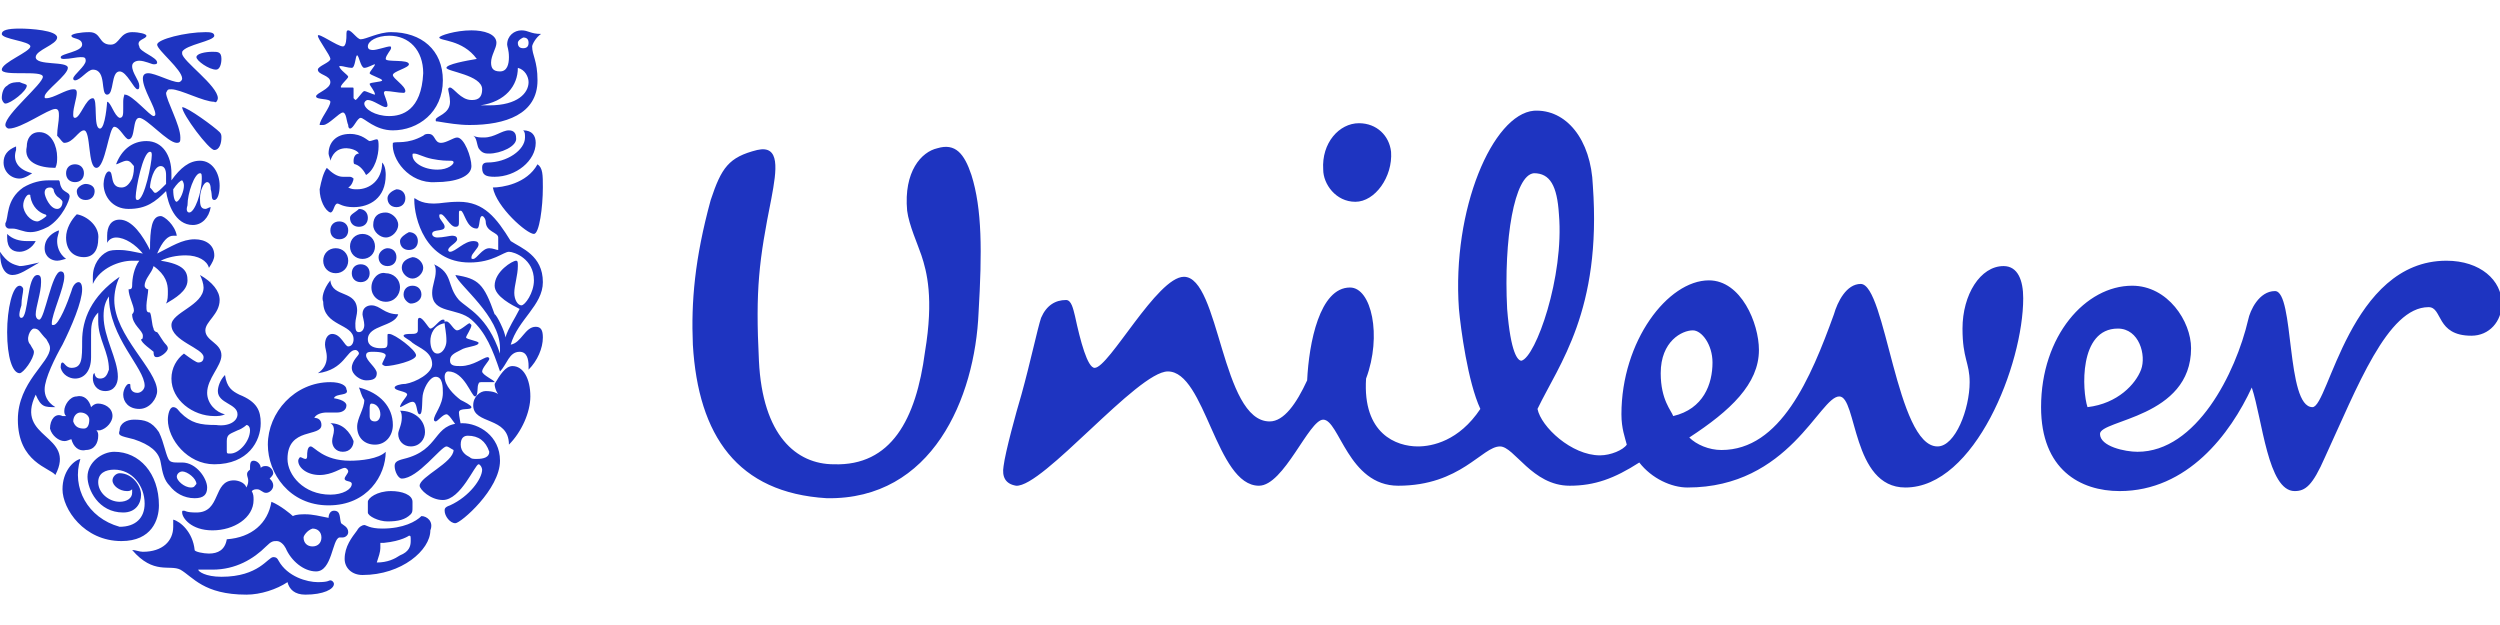 <svg xmlns="http://www.w3.org/2000/svg" xmlns:xlink="http://www.w3.org/1999/xlink" id="Unilever" x="0px" y="0px" viewBox="0 0 140 35" style="enable-background:new 0 0 140 35;" xml:space="preserve" width="140" height="35"> <style type="text/css"> .st0{fill:#1E34C1;} </style> <g id="Layer_3"> <path class="st0" d="M27.6,10.5c0.2,1.1,1.9,2.6,2.3,2.6c0.3,0,0.5-1.5,0.5-2.6c0-0.7,0-1.1-0.3-1.3C29.5,10.3,28.1,10.5,27.6,10.5 L27.6,10.5z M27.7,9.9C28.9,9.9,30,9,30,8c0-0.4-0.2-0.7-0.7-0.7c0.1,0.1,0.1,0.2,0.1,0.4c0,0.7-1,1.4-2.1,1.4 C27,9.1,27,9.3,27,9.4C27,9.8,27.2,9.9,27.7,9.9L27.7,9.9z M27.4,8.6c-0.2,0-0.4,0-0.6-0.3c-0.1-0.2-0.1-0.6-0.3-0.7 c0.2,0.1,0.4,0.1,0.6,0.1c0.6,0,1-0.4,1.4-0.4c0.3,0,0.4,0.2,0.4,0.4C29,8.2,28,8.6,27.4,8.6L27.4,8.6z M1.2,17.8 c0.4,0,0.3-2.4,0.9-2.4c0.2,0,0.2,0.2,0.2,0.4c0,0.6-0.3,1.4-0.3,1.8c0,0.2,0.1,0.3,0.2,0.3c0.3,0,0.7-2.7,1.2-2.7 c0.2,0,0.2,0.2,0.2,0.3c0,0.6-0.7,2.1-0.7,2.6c0,0.1,0,0.1,0.1,0.1c0.3,0,0.8-1.3,1-1.9c0.1-0.4,0.3-0.5,0.4-0.5s0.2,0.1,0.2,0.4 c0,0.7-0.6,2.1-1.1,3.1c-0.4,0.7-1,1.9-1,2.5c0,0.3,0.1,0.7,0.6,1c-0.6,0-0.8,0-1.1-0.7c-1.2,2.5,2.3,2.2,1.1,4.5 c-0.3-0.4-2.1-0.7-2.1-3.1c0-2.1,1.8-3.2,1.8-4c0-0.2-0.1-0.3-0.2-0.5c-0.4-0.4-0.4-0.6-0.7-0.6c-0.2,0-0.5,0.6-0.2,0.9 c0.1,0.2,0.2,0.3,0.2,0.4c0,0.4-0.6,1.2-0.8,1.2c-0.4,0-0.7-0.9-0.7-2.3c0-1.3,0.3-2.6,0.7-2.6c0.1,0,0.2,0.1,0.2,0.2 c0,0.2-0.1,0.5-0.1,0.9C1,17.7,1.1,17.8,1.2,17.8L1.2,17.8z M19.2,6.3c0.2,0,0.2,0.5,0.3,0.7c0,0.2,0.1,0.2,0.1,0.2 c0.2,0,0.4-0.6,0.6-0.6s0.8,0.7,1.8,0.7c1.4,0,2.8-1,2.8-2.8c0-1.7-1.2-2.7-2.9-2.7c-0.7,0-1.4,0.4-1.7,0.4c-0.2,0-0.5-0.5-0.7-0.5 c-0.1,0-0.1,0.1-0.1,0.3c0,0.1,0,0.6-0.2,0.6c-0.3,0-1.4-0.8-1.4-0.6s0.7,1.1,0.7,1.3c0,0.2-0.7,0.4-0.7,0.6c0,0.3,0.7,0.3,0.7,0.7 c0,0.4-0.8,0.6-0.8,0.8c0,0.2,0.8,0.1,0.8,0.3c0,0.3-0.6,1-0.6,1.3C18,7,18,7,18.1,7C18.4,7,19,6.3,19.2,6.3L19.2,6.3z M4.1,23.6 c0-0.3,0.2-0.5,0.4-0.5c0.3,0,0.5,0.2,0.5,0.4C5,23.8,4.9,24,4.7,24C4.4,24,4.2,23.9,4.1,23.6L4.1,23.6z M2.8,24 c0.1,0.4,0.5,0.7,0.8,0.7c0.2,0,0.3-0.1,0.4-0.1c0.1,0.4,0.4,0.7,0.8,0.6c0.5,0,0.7-0.4,0.7-0.8c0-0.1,0-0.2-0.1-0.3h0.2 c0.4-0.1,0.7-0.5,0.7-0.8c0-0.5-0.5-0.7-0.8-0.7c-0.2,0-0.3,0.1-0.4,0.2c-0.1-0.4-0.4-0.7-0.8-0.6c-0.4,0-0.7,0.5-0.7,0.8 c0,0.1,0,0.2,0.1,0.3H3.5C3.1,23.1,2.8,23.5,2.8,24L2.8,24z M29,2.4c0,0.2,0.1,0.3,0.3,0.3c0.2,0,0.3-0.1,0.3-0.3 c0-0.2-0.1-0.3-0.3-0.3C29.1,2.2,29,2.3,29,2.4L29,2.4z M22.4,13.5c0,0.3,0.2,0.5,0.5,0.5c0.3,0,0.5-0.2,0.5-0.5s-0.2-0.5-0.5-0.5 C22.7,13.1,22.4,13.3,22.4,13.5L22.4,13.5z M22.5,15c0,0.3,0.3,0.6,0.6,0.6c0.3,0,0.6-0.3,0.6-0.6s-0.3-0.6-0.6-0.6 C22.7,14.5,22.5,14.7,22.5,15L22.5,15z M20.8,16.1c0,0.5,0.4,0.8,0.8,0.8c0.5,0,0.8-0.4,0.8-0.8c0-0.5-0.4-0.8-0.8-0.8 C21.2,15.2,20.8,15.6,20.8,16.1L20.8,16.1z M21.2,14.4c0,0.3,0.2,0.5,0.5,0.5c0.3,0,0.5-0.2,0.5-0.5s-0.2-0.5-0.5-0.5 C21.5,13.9,21.2,14.1,21.2,14.4L21.2,14.4z M19.7,15.3c0,0.3,0.2,0.5,0.5,0.5c0.3,0,0.5-0.2,0.5-0.5s-0.2-0.5-0.5-0.5 S19.7,15,19.7,15.3L19.7,15.3z M20.9,12.6c0,0.4,0.4,0.7,0.7,0.7c0.4,0,0.7-0.4,0.7-0.7c0-0.4-0.4-0.7-0.7-0.7 C21.2,11.9,20.9,12.1,20.9,12.6L20.9,12.6z M21.7,11.1c0,0.3,0.2,0.5,0.5,0.5c0.3,0,0.5-0.2,0.5-0.5s-0.2-0.5-0.5-0.5 C21.9,10.7,21.7,10.9,21.7,11.1L21.7,11.1z M19.6,12.2c0,0.3,0.2,0.5,0.5,0.5s0.5-0.2,0.5-0.5s-0.2-0.5-0.5-0.5 C19.9,11.9,19.6,12,19.6,12.2L19.6,12.2z M19.6,13.8c0,0.4,0.3,0.7,0.7,0.7c0.4,0,0.7-0.3,0.7-0.7c0-0.4-0.3-0.7-0.7-0.7 C19.9,13.1,19.6,13.4,19.6,13.8L19.6,13.8z M18.1,14.6c0,0.4,0.3,0.7,0.7,0.7c0.4,0,0.7-0.3,0.7-0.7s-0.3-0.7-0.7-0.7 S18.1,14.2,18.1,14.6L18.1,14.6z M18.5,12.9c0,0.3,0.2,0.5,0.5,0.5c0.3,0,0.5-0.2,0.5-0.5s-0.2-0.5-0.5-0.5 C18.7,12.4,18.5,12.6,18.5,12.9L18.5,12.9z M17,30.1c0,0.3,0.2,0.5,0.5,0.5c0.3,0,0.5-0.2,0.5-0.5c0-0.3-0.2-0.5-0.5-0.5 C17.2,29.7,17,30,17,30.1L17,30.1z M4.3,10.7c0,0.3,0.2,0.5,0.5,0.5c0.3,0,0.5-0.2,0.5-0.5S5,10.3,4.8,10.3 C4.6,10.3,4.3,10.5,4.3,10.7L4.3,10.7z M3.7,9.7c0,0.3,0.2,0.5,0.5,0.5S4.7,10,4.7,9.7S4.5,9.2,4.2,9.2S3.7,9.4,3.7,9.7L3.7,9.7z M4.2,21.2c0.5,0,0.9-0.4,0.9-1.2v-1.2c0-0.5,0-0.9,0.4-1.3c0,0.2,0,0.3,0,0.5c0,1,0.6,1.7,0.6,2.7C6,21,5.9,21.2,5.6,21.2 c-0.3,0-0.3-0.3-0.3-0.3c-0.1,0-0.1,0.2-0.1,0.3c0,0.3,0.2,0.7,0.7,0.7s0.7-0.4,0.7-0.8c0-1-0.8-2.2-0.8-3.4c0-0.5,0.1-0.8,0.3-1.1 c0,2.3,2,4,2,5c0,0.2-0.2,0.4-0.4,0.4c-0.3,0-0.4-0.2-0.4-0.4c0-0.1,0-0.1-0.1-0.1c-0.1,0-0.3,0.3-0.3,0.6c0,0.4,0.3,0.8,0.9,0.8 s1-0.6,1-1c0-1.2-2.4-3.1-2.4-5.1c0-0.4,0.1-0.9,0.3-1.3c-1.6,1.1-2.1,2.4-2.1,3.6c0,1,0,1.5-0.6,1.5c-0.3,0-0.4-0.3-0.5-0.3 s-0.1,0.2-0.1,0.3C3.5,21,3.9,21.2,4.2,21.2L4.2,21.2z M24.5,9.5c0.6,0,0.9-0.3,0.9-0.4s-0.1-0.1-0.2-0.1c-0.2,0-0.5,0-1-0.1 c-0.5-0.1-0.8-0.3-1-0.3c-0.1,0-0.1,0-0.1,0.1C23.1,9.1,23.7,9.5,24.5,9.5L24.5,9.5z M22,8c0.2-0.1,0.8,0.1,1.7-0.4 c0.1-0.1,0.2-0.1,0.3-0.1c0.4,0,0.3,0.5,0.7,0.5c0.3,0,0.7-0.3,0.9-0.3c0.4,0,0.8,1.1,0.8,1.6c0,0.6-0.9,0.9-2,0.9 C22.9,10.3,21.9,8.9,22,8C21.9,8,21.9,8,22,8L22,8z M4.5,25.7c-0.4,0.1-1,0.7-1,1.7c0,1.1,1.2,2.9,3.3,2.9c1.7,0,2.1-1.2,2.1-2 c0-1.8-1.1-3-2.5-3c-0.7,0-1.5,0.6-1.5,1.4c0,0.7,0.6,2,2,2c0.7,0,1-0.5,1-1s-0.5-1.2-1.2-1.2c-0.2,0-0.4,0.2-0.4,0.4 c0,0.3,0.4,0.6,0.8,0.6c0.1,0,0.2,0,0.3-0.1c0,0,0,0.1,0,0.2c0,0.3-0.3,0.5-0.7,0.5c-0.6,0-1.2-0.5-1.2-1.1c0-0.5,0.4-0.7,0.9-0.7 c1,0,1.7,0.9,1.7,1.9c0,0.8-0.5,1.3-1.4,1.3C4.9,29,4,27.3,4.5,25.7L4.5,25.7z M3.3,12.9c-0.3,0.1-0.8,0.4-0.8,1 c0,0.5,0.4,0.7,0.7,0.7c0.2,0,0.4-0.1,0.5-0.1c-0.4-0.3-0.5-0.7-0.5-1C3.2,13.2,3.3,13.1,3.3,12.9L3.3,12.9z M0.4,13.1 c0,0.1,0,0.1,0,0.2c0,0.6,0.3,0.8,0.7,0.8c0.3,0,0.7-0.2,0.9-0.6c-0.1,0-0.3,0-0.5,0C1.1,13.5,0.7,13.4,0.4,13.1L0.4,13.1z M0,14.1 c0,0.9,0.3,1.3,0.7,1.3c0.4,0,0.8-0.3,1.5-0.7c-0.5,0.1-0.8,0.2-1.1,0.2C0.7,14.8,0.4,14.7,0,14.1L0,14.1z M17.8,32.6 c0.6,0,0.6-0.1,0.7-0.1s0.2,0.1,0.2,0.2c0,0.3-0.6,0.6-1.6,0.6c-0.6,0-0.9-0.3-1-0.7c-0.6,0.4-1.5,0.7-2.3,0.7c-2.4,0-3-1-3.7-1.4 c-0.6-0.3-1.5,0.3-2.7-1.1c0.2,0,0.4,0.1,0.6,0.1c1.1,0,1.7-0.6,1.7-1.4c0-0.1,0-0.2,0-0.4c0.4,0.1,1.1,0.7,1.2,1.7 c0,0.1,0.5,0.2,0.8,0.2c0.5,0,0.9-0.2,1-0.8c1.4-0.1,2.3-0.9,2.5-2.1c0.5,0.2,1.1,0.7,1.2,0.8c0.2-0.1,0.5-0.1,0.7-0.1 c0.4,0,0.8,0.1,1.3,0.2c0-0.2,0.1-0.4,0.3-0.4c0.4,0,0.3,0.4,0.4,0.7c0.1,0.1,0.4,0.2,0.4,0.5c0,0.2-0.2,0.3-0.3,0.3 c-0.1,0-0.1,0-0.2,0c-0.4,0.1-0.4,1.9-1.3,1.9c-0.7,0-1.4-0.6-1.7-1.3c-0.1-0.2-0.3-0.4-0.5-0.4c-0.2,0-0.3,0-0.6,0.3 c-0.7,0.7-1.7,1.3-3,1.3c-0.4,0-0.7,0-0.8,0l0,0c0,0.1,0.4,0.4,1.3,0.4c2.1,0,2.6-1.1,2.9-1.1c0.1,0,0.2,0,0.3,0.2 C16.1,32.3,17.2,32.6,17.8,32.6L17.8,32.6L17.8,32.6z M11.2,9c0.7,0,1.1,0.7,1.1,1.4c0,0.4-0.1,0.8-0.3,0.8c-0.2,0-0.1-0.3-0.2-0.6 c0-0.3-0.1-0.4-0.2-0.4c-0.2,0-0.4,0.5-0.4,0.9c0,0.3,0,0.6,0.3,0.6c0.1,0,0.2-0.1,0.3-0.1c-0.1,0.6-0.5,1-1,1 c-1,0-1.4-1.2-1.5-1.9c-0.6,0.6-1.1,1-2.1,1c-0.9,0-1.4-0.7-1.4-1.4c0-0.2,0.1-0.7,0.3-0.7c0.3,0,0,0.9,0.7,0.9 c0.2,0,0.4-0.1,0.6-0.5c0.1-0.3,0.1-0.5,0.1-0.7C7.4,9.2,7.3,9,7.1,9C6.9,9,6.6,9.2,6.5,9.2c0.3-0.8,0.9-1.3,1.7-1.3 c0.9,0,1.4,0.8,1.4,1.8c0,0.1,0,0.3,0,0.4C10.1,9.4,10.6,9,11.2,9L11.2,9z M8.2,2c0-0.1-0.4-0.2-0.8-0.2c-0.7,0-0.7,0.7-1.2,0.7 c-0.7,0-0.5-0.7-1.2-0.7C4.5,1.8,4,1.9,4,2c0,0.2,0.6,0.1,0.6,0.5S3.4,3,3.4,3.2c0,0.1,0.1,0.1,0.2,0.1c0.3,0,0.7-0.1,0.9-0.1 c0.2,0,0.3,0,0.3,0.2c0,0.3-0.7,0.8-0.7,1c0,0.1,0.1,0.1,0.1,0.1c0.3,0,0.7-0.6,1-0.6C6,3.9,5.6,5.3,6,5.3S6.2,4,6.7,4 C7.1,4,7.5,5,7.7,5c0.1,0,0.1-0.1,0.1-0.2c0-0.3-0.4-0.7-0.4-1.1c0-0.2,0.2-0.3,0.4-0.3c0.3,0,0.7,0.2,0.8,0.2c0.1,0,0.2,0,0.2-0.1 c0-0.3-1-0.6-1-0.9C7.6,2.2,8.2,2.2,8.2,2L8.2,2z M25,25c-0.3,0-1.6,1.8-2.5,1.8c-0.2,0-0.4-0.4-0.4-0.7c0-0.2,0.1-0.3,0.5-0.4 c2.1-0.5,1.6-2,3.3-2c0.9,0,2.1,0.7,2.1,2.1c0,1.6-2.2,3.5-2.5,3.5c-0.3,0-0.6-0.4-0.6-0.7c0-0.1,0-0.2,0.3-0.3 c1.1-0.5,1.8-1.5,1.8-2c0-0.1-0.1-0.3-0.2-0.3c-0.2,0-1,2-2,2c-0.7,0-1.3-0.6-1.3-0.8c0-0.5,1.9-1.3,1.9-2C25.2,25.1,25.1,25,25,25 L25,25z M26.2,24.4c-0.2,0-0.4,0.1-0.4,0.5c0,0.4,0.3,0.6,0.5,0.7c0.1,0.1,0.2,0.1,0.4,0.1c0.4,0,0.7-0.1,0.7-0.4 C27.2,24.7,26.8,24.4,26.2,24.4L26.2,24.4z M11,3.2c0,0.2,0.7,0.7,1.1,0.7c0.2,0,0.3-0.3,0.3-0.6c0-0.4-0.2-0.4-0.5-0.4 C11.5,2.9,11,3,11,3.2L11,3.2z M12.2,5.5c0-0.7-2-2.1-2-2.5c0,0,0,0,0-0.1C10.4,2.5,12,2.3,12,2c0-0.2-0.3-0.2-0.5-0.2 c-1.1,0-2.7,0.4-2.7,0.7s1.4,1.4,1.4,1.9c0,0.1-0.1,0.2-0.2,0.2c-0.4,0-1.3-0.5-1.7-0.5c-0.2,0-0.3,0.1-0.3,0.3 c0,0.6,0.7,1.6,0.7,2c0,0,0,0.1-0.1,0.1c-0.2,0-1.2-1.2-1.6-1.2C7,5.2,6.9,5.4,6.9,5.7v0.4c0,0.3,0,0.5-0.2,0.5 C6.4,6.5,6.2,5.7,6,5.7c0,0-0.1,1.5-0.4,1.5c-0.4,0-0.1-1.7-0.4-1.7c-0.4,0-0.7,1.1-1,1.1c-0.1,0-0.1-0.1-0.1-0.2 c0-0.4,0.2-0.9,0.2-1.2C4.3,5,4.2,5,4.1,5C3.7,5,3,5.5,2.6,5.5c-0.1,0-0.1,0-0.1-0.1c0-0.3,1.3-1.2,1.3-1.6c0-0.4-1.8-0.1-1.8-0.6 c0-0.4,1.2-0.7,1.2-1.1c0-0.4-1.5-0.5-2.1-0.5c-0.7,0-1,0.1-1,0.3c0,0.3,1.6,0.4,1.6,0.7c0,0.3-1.6,0.9-1.6,1.3 c0,0.4,2.3,0,2.3,0.4c0,0.4-2.1,2.1-2.1,2.7c0,0.1,0.1,0.2,0.2,0.2c0.7,0,2.2-1.1,2.6-1.1c0.2,0,0.2,0.2,0.2,0.4 c0,0.3-0.1,0.7-0.1,1.1C3.4,7.8,3.5,8,3.6,8c0.5,0,0.8-0.7,1.1-0.7c0.4,0,0.2,2.1,0.7,2.1c0.5,0,0.7-2.3,1-2.3 c0.3,0,0.6,0.7,0.8,0.7c0.4,0,0.2-1.2,0.6-1.2c0.4,0,1.6,1.4,2.1,1.4c0.2,0,0.2-0.1,0.2-0.3c0-0.7-0.8-2.1-0.8-2.5 C9.4,5,9.4,5,9.6,5c0.5,0,1.8,0.7,2.4,0.7C12.1,5.8,12.2,5.6,12.2,5.5L12.2,5.5z M28.3,18.9c0.2-0.6,0.5-1,0.8-1.6 c-0.4-0.2-1.4-0.7-1.4-1.3c0-0.8,1-1.4,1.2-1.4c0.1,0,0.1,0.1,0.1,0.3c0,0.5-0.2,1.1-0.2,1.5c0,0.4,0.2,0.7,0.4,0.7 c0.2,0,0.7-0.7,0.7-1.4c0-1.2-1.1-1.6-1.4-1.6c-0.3,0-0.9,0.6-2.2,0.6c-2.5,0-3.1-2.5-3.1-3.5c0-0.1,0-0.1,0-0.1 c0.1,0,0.3,0.3,1.1,0.3c0.4,0,0.7-0.1,1.4-0.1c1.4,0,2.1,0.9,2.9,2.2c0.6,0.4,1.8,0.8,1.8,2.3c0,1.3-1.4,2.1-1.8,3.5 c0.6-0.1,0.8-1,1.4-1c0.3,0,0.4,0.2,0.4,0.6c0,0.6-0.3,1.3-0.8,1.8c0-0.1,0-0.1,0-0.2c0-0.4-0.1-0.8-0.5-0.8 c-0.6,0-0.7,0.7-1.1,1.1c-0.4-1.2-0.8-2.2-1.6-2.9c-0.8-0.7-2.2-0.3-2.2-1.5c0-0.4,0.2-0.8,0.2-1.2c0-0.1,0-0.3-0.1-0.4 c1.1,0.5,0.7,1.2,1.4,2c0.5,0.5,1.6,0.9,2.3,3c0-0.1,0-0.2,0-0.3c0-1.8-2.3-3.5-2.5-4.1c1.3,0.2,1.6,0.5,2.2,2.2 C27.8,17.6,28.3,18.6,28.3,18.9L28.3,18.9z M3.1,9.4C3.2,9.2,3.2,9,3.2,8.8c0-0.6-0.3-1.4-1-1.4c-0.5,0-0.7,0.4-0.7,0.8 C1.3,9.1,2.2,9.4,3.1,9.4L3.1,9.4z M2.1,12.4c-0.4,0-0.8-0.5-0.8-0.9c0-0.3,0.2-0.6,0.3-0.6s0.1,0,0.1,0.1c0.1,0.6,0.5,0.9,0.8,1 c0,0,0.1,0,0.1,0.1C2.5,12.2,2.2,12.4,2.1,12.4L2.1,12.4z M3.5,11.3c0,0.2-0.1,0.4-0.3,0.4c-0.4,0-0.7-0.7-0.7-0.9 c0-0.2,0.1-0.3,0.3-0.3c0.1,0,0.1,0,0.2,0.1C3,10.6,3,10.8,3.2,11C3.2,11,3.5,11.2,3.5,11.3L3.5,11.3z M3,10.1c-0.1,0-0.2,0-0.3,0 c-0.4,0-0.9,0.1-1.4,0.4c-1,0.7-0.8,1.7-1,2v0.1c0,0.1,0.1,0.2,0.2,0.2s0.2,0,0.2,0c0.3,0,0.6,0.2,1,0.2c0.3,0,0.6-0.1,1-0.3 c0.8-0.5,1.2-1.5,1.2-1.7c0-0.2-0.2-0.2-0.4-0.4c-0.2-0.3-0.1-0.4-0.2-0.5C3.4,10.1,3.3,10.1,3,10.1L3,10.1z M4.3,12 c-0.3,0.3-0.6,0.8-0.6,1.3c0,0.7,0.4,1.1,1,1.1c0.6,0,0.8-0.5,0.8-1C5.6,12.7,4.9,12.1,4.3,12L4.3,12z M1.8,9.7 c0,0-0.4,0.3-0.7,0.3c-0.5,0-0.9-0.4-0.9-0.9c0-0.4,0.2-0.7,0.7-0.9c0,0.1,0,0.1,0,0.2C0.7,9,1,9.5,1.8,9.7L1.8,9.7z M22.6,16.5 c0-0.3,0.2-0.5,0.5-0.5c0.3,0,0.5,0.2,0.5,0.5S23.3,17,23,17C22.9,17,22.6,16.8,22.6,16.5L22.6,16.5z M22.9,30c0.1,0,0.1,0,0.1,0.3 c0,0.3-0.1,0.6-0.6,0.8c-0.3,0.2-0.7,0.4-1.3,0.4c0.1-0.3,0.2-0.6,0.2-0.8c0-0.1,0-0.2,0-0.3h0.2C22.5,30.3,22.9,30,22.9,30 L22.9,30z M23,28.8c0.1-0.1,0.1-0.2,0.1-0.4v-0.3c0-0.4-0.6-0.6-1.2-0.6c-0.8,0-1.3,0.4-1.3,0.6v0.6c0,0.2,0.6,0.5,1.1,0.5 C22.3,29.2,22.7,29.1,23,28.8L23,28.8z M23.6,28.9c-0.3,0.3-1,0.7-2.2,0.7c-0.7,0-0.9-0.2-1-0.2c-0.1,0-0.3,0.1-0.4,0.3 c-0.3,0.4-0.7,0.9-0.7,1.6c0,0.5,0.4,0.9,1,0.9c2.2,0,3.8-1.4,3.8-2.5C24.3,29.2,23.9,28.9,23.6,28.9L23.6,28.9z M24.1,19.1 c0,0.3,0.1,0.7,0.4,0.7c0.3,0,0.5-0.4,0.5-0.7c0-0.5-0.1-0.8-0.1-1c0-0.1,0-0.1,0.1-0.1c0.2,0,0.4,0.5,0.6,0.5 c0.2,0,0.6-0.4,0.7-0.4l0.1,0.1c0,0.2-0.3,0.6-0.3,0.7c0,0.1,0.7,0.2,0.7,0.3c0,0.2-0.7,0.2-1,0.4c-0.4,0.2-0.6,0.3-0.6,0.6 c0,0.3,0.3,0.3,0.6,0.3c0.7,0,1.3-0.5,1.5-0.5c0,0,0.1,0,0.1,0.1c0,0.1-0.4,0.5-0.4,0.7c0,0.2,0.7,0.5,0.7,0.6c0,0-0.1,0-0.2,0 s-0.4,0-0.5,0c-0.1,0-0.2,0-0.2,0.1c-0.1,0.1,0,0.7-0.2,0.7s-0.6-1.4-1.5-1.4c-0.1,0-0.2,0.1-0.2,0.3c0,0.5,0.5,1,0.9,1.3 c0.2,0.1,0.6,0.3,0.6,0.4c0,0.2-0.7,0-0.7,0.3c0,0.2,0.1,0.6,0.1,0.7c0,0.1,0,0.1-0.1,0.1c-0.2,0-0.5-0.7-0.7-0.7 c-0.2,0-0.5,0.4-0.6,0.4c0,0-0.1,0-0.1-0.1c0-0.3,0.5-0.8,0.5-1.5c0-0.3,0-0.9-0.4-0.9c-0.3,0-0.6,0.5-0.7,0.9 c-0.1,0.3,0,1.2-0.2,1.2s-0.1-0.7-0.4-0.7c-0.2,0-0.6,0.3-0.7,0.3l0,0c0-0.2,0.4-0.6,0.4-0.7c0-0.2-0.7-0.2-0.7-0.4 c0-0.1,0.3-0.2,0.6-0.2c0.6-0.1,1.5-0.6,1.5-1.1c0-0.7-0.7-0.9-1.1-1.2c-0.2-0.2-0.5-0.3-0.5-0.4s0.3-0.1,0.4-0.1 c0.2,0,0.4,0,0.4-0.2c0-0.1,0-0.3,0-0.5c0-0.1,0-0.2,0.1-0.2c0.2,0,0.5,0.6,0.6,0.6c0.2,0,0.5-0.5,0.7-0.5c0.1,0,0.1,0,0.1,0.2 C24.3,18.2,24.1,18.7,24.1,19.1L24.1,19.1z M18.5,15.7c0.1,1,1.5,0.5,1.5,1.7c0,0.2-0.1,0.5-0.1,0.7c0,0.3,0,0.5,0.2,0.5 s0.3-0.2,0.3-0.4c0-0.2-0.1-0.5-0.1-0.6c0-0.4,0.3-0.5,0.5-0.5c0.5,0,0.7,0.5,1.5,0.5c-0.2,0.7-1.7,0.6-1.7,1.4 c0,0.4,0.4,0.5,0.7,0.5c0.3,0,0.4,0,0.4-0.3c0-0.1,0-0.3,0-0.4c0-0.1,0-0.1,0.1-0.1c0.3,0,1.5,0.9,1.5,1.2c0,0.3-1.3,0.6-1.7,0.6 c-0.1,0-0.2-0.1-0.2-0.1c0-0.1,0.2-0.4,0.2-0.5s-0.2-0.2-0.7-0.2c-0.2,0-0.4,0-0.4,0.2c0,0.3,0.6,0.7,0.6,1c0,0.3-0.2,0.4-0.6,0.4 c-0.3,0-0.8-0.3-0.8-0.7c0-0.4,0.4-0.7,0.4-0.8c0-0.1-0.1-0.2-0.2-0.2c-0.5,0-0.6,1.1-2.1,1.3c0.3-0.2,0.5-0.5,0.5-0.9 c0-0.3-0.1-0.5-0.1-0.7c0-0.4,0.2-0.6,0.4-0.6c0.5,0,0.7,0.7,0.9,0.7c0.2,0,0.3-0.2,0.3-0.4c0-0.9-1.7-0.7-1.7-2.1 C18,16.7,18.1,16.2,18.5,15.7L18.5,15.7z M20.7,23.3c0,0.2,0.1,0.3,0.3,0.3c0.2,0,0.3-0.2,0.3-0.4c0-0.3-0.2-0.6-0.5-0.6 c-0.1,0-0.1,0.2-0.1,0.3C20.7,23,20.7,23.1,20.7,23.3L20.7,23.3z M20.1,21.7c1.2,0.3,1.9,1.1,1.9,2.1c0,0.6-0.4,1.1-1,1.1 c-0.6,0-1-0.4-1-1c0-0.5,0.4-1,0.4-1.5C20.2,22.1,20.2,21.9,20.1,21.7L20.1,21.7z M18.5,23.7c0.2,0.1,0.2,0.3,0.2,0.4 c0,0.2-0.1,0.4-0.1,0.6c0,0.3,0.2,0.6,0.6,0.6c0.4,0,0.6-0.3,0.6-0.6C19.6,24.2,19.2,23.7,18.5,23.7L18.5,23.7z M22.4,23 c0.1,0.1,0.1,0.3,0.1,0.4c0,0.4-0.2,0.7-0.2,0.9c0,0.4,0.3,0.7,0.7,0.7c0.5,0,0.8-0.4,0.8-0.8C23.8,23.5,23.2,23,22.4,23L22.4,23z M18.7,22.3c0.6,0.1,0.7,0.3,0.7,0.4c0,0.3-0.3,0.4-0.5,0.4s-0.4,0-0.6,0c-0.3,0-0.6,0.1-0.7,0.3c0.2,0,0.4,0.1,0.4,0.4 c0,0.7-1.9,0.1-1.9,1.9c0,0.9,0.9,2,2.4,2c0.7,0,1.2-0.3,1.2-0.6c0-0.2-0.4-0.1-0.4-0.3c0-0.1,0.2-0.3,0.2-0.4 c0-0.1-0.1-0.2-0.2-0.2c-0.2,0-0.7,0.4-1.4,0.4c-0.7,0-1.2-0.4-1.2-0.8c0-0.1,0.1-0.2,0.1-0.2c0.1,0,0.2,0.1,0.3,0.1 c0.1,0,0.1-0.1,0.1-0.2c0-0.1,0-0.5,0.2-0.5s0.7,0.8,2.2,0.8c0.6,0,1.6-0.1,2-0.5c0,1.3-1,3-3.2,3c-2.2,0-3.4-1.8-3.4-3.4 c0-1.8,1.5-3.5,3.5-3.5c0.6,0,0.9,0.2,0.9,0.4C19.6,22.2,18.8,22,18.7,22.3L18.7,22.3z M10.3,10.4c0-0.2-0.1-0.3-0.1-0.3 c-0.1,0-0.3,0.2-0.5,0.5c0,0.5,0.1,0.7,0.2,0.7C10.1,11.2,10.3,10.7,10.3,10.4L10.3,10.4z M8.7,10.8c0.1,0,0.3-0.2,0.6-0.5 c0-0.2,0-0.3,0-0.5c0-0.3-0.1-0.5-0.3-0.5c-0.4,0-0.6,0.9-0.6,1.2C8.6,10.7,8.6,10.8,8.7,10.8L8.7,10.8z M10.6,11.9 c0.3,0,0.7-1.1,0.7-1.9c0-0.2,0-0.3-0.1-0.3c-0.3,0-0.7,1.1-0.7,1.8C10.4,11.8,10.5,11.9,10.6,11.9L10.6,11.9z M7.7,11.2 c0.4,0,0.8-2.1,0.8-2.5c0-0.1,0-0.2-0.1-0.2c-0.4,0-0.8,2.1-0.8,2.5C7.6,11.1,7.6,11.2,7.7,11.2L7.7,11.2z M9,12.1 c-0.5,0-0.6,0.7-0.6,1.9c-0.4-0.8-1-1.7-1.7-1.7c-0.5,0-0.7,0.4-0.7,0.9c0,0.1,0,0.3,0,0.4c0.1-0.2,0.3-0.3,0.5-0.3 c0.5,0,1.1,0.4,1.5,0.9c-0.5-0.1-0.9-0.2-1.3-0.2c-0.3,0-0.5,0-0.7,0.1c-0.4,0.2-0.8,0.7-0.8,1.4c0,0.1,0,0.3,0,0.4 c0.4-0.9,1.5-1.3,2.2-1.3c0.2,0,0.3,0,0.4,0C7.5,15,7.4,15.6,7.4,16c0,0.2-0.1,0.2-0.2,0.2c0,0.4,0.3,0.9,0.3,1.2 c0,0.1-0.1,0.2-0.1,0.2c0,0.6,0.6,0.9,0.6,1.2c0,0.1,0,0.2-0.1,0.2c0,0.2,0.6,0.6,0.7,0.7C8.6,20,8.7,20,8.8,20 c0.2,0,0.6-0.3,0.6-0.5c0-0.1-0.1-0.2-0.1-0.2c-0.2-0.2-0.4-0.6-0.5-0.7c-0.1,0-0.2-0.1-0.2-0.2c-0.1-0.2-0.1-0.7-0.2-0.9 c-0.2,0-0.2-0.1-0.2-0.4c0-0.2,0.1-0.7,0.1-0.9c-0.1,0-0.2-0.1-0.2-0.2c0-0.4,0.4-0.7,0.5-1.1c0.7,0.5,0.8,1,0.8,1.4 c0,0.3,0,0.5-0.1,0.7c0.5-0.3,1.2-0.7,1.2-1.3c0-0.5-0.2-0.9-1.5-1.1c0.4-0.2,0.9-0.3,1.4-0.3c0.7,0,1.2,0.3,1.3,0.7 c0.2-0.3,0.3-0.5,0.3-0.7c0-0.6-0.5-0.9-1.1-0.9c-0.7,0-1.3,0.4-2.1,0.8c0.3-0.7,0.6-1,0.9-1c0.1,0,0.1,0,0.2,0 C9.8,12.6,9.2,12.1,9,12.1L9,12.1z M1.5,4.8c0,0.3-0.9,1-1.2,1c-0.1,0-0.2-0.2-0.2-0.3c0-0.3,0.1-0.6,0.3-0.7 c0.2-0.2,0.5-0.2,0.7-0.2C1.3,4.7,1.5,4.7,1.5,4.8L1.5,4.8z M28.7,20.5c0.6,0,1,0.7,1,1.7c0,0.9-0.5,2-1.2,2.7c0-1.6-2-1.1-2-2.2 c0-0.5,0.4-0.8,0.7-0.8c0.4,0,0.7,0.1,0.8,0.3c-0.2-0.2-0.3-0.5-0.3-0.7C28,21,28.3,20.5,28.7,20.5L28.7,20.5z M20.1,8.6 c-0.1-0.2-0.5-0.3-0.7-0.3c-0.6,0-0.8,0.4-0.9,0.7c0-0.1-0.1-0.3-0.1-0.4c0-0.6,0.4-1.1,1.2-1.1c0.7,0,1,0.4,1.1,0.4 s0.3-0.1,0.4-0.1c0.1,0,0.1,0.2,0.1,0.4c0,0.5-0.2,1.3-0.7,1.6c-0.1-0.2-0.3-0.5-0.6-0.6c-0.1,0-0.1-0.1-0.1-0.2 C19.8,8.8,19.9,8.6,20.1,8.6L20.1,8.6z M18.3,9.4c0.3,0.3,0.6,0.5,0.9,0.5c0.1,0,0.3,0,0.4,0s0.2,0.1,0.2,0.1 c0,0.1-0.1,0.4-0.3,0.5c0.2,0.1,0.3,0.1,0.5,0.1c0.7,0,1.4-0.5,1.4-1.5c0.2,0.2,0.2,0.6,0.2,0.7c0,1.3-0.9,1.8-1.8,1.8 c-0.6,0-0.8-0.2-0.9-0.2c-0.2,0-0.2,0.5-0.4,0.5c-0.3-0.1-0.6-0.7-0.6-1.3C18,10.1,18.1,9.7,18.3,9.4L18.3,9.4z M10.2,6 c0,0.4,1.5,2.4,1.8,2.4c0.3,0,0.4-0.4,0.4-0.7c0-0.1,0-0.2-0.1-0.3C12,7.1,10.5,6,10.2,6L10.2,6L10.2,6z M27,5c0-0.8-2-1-2-1.2 c0-0.2,1.1-0.4,1.7-0.5c-0.8-1.1-2.1-1-2.1-1.2c0-0.1,0.9-0.4,1.8-0.4c0.7,0,1.4,0.2,1.4,0.7c0,0.3-0.3,0.7-0.3,1.1 c0,0.3,0.1,0.5,0.5,0.5c0.4,0,0.5-0.4,0.5-0.8c0-0.4-0.1-0.6-0.1-0.7c0-0.5,0.4-0.8,0.8-0.8c0.4,0,0.5,0.2,1.1,0.2 c-0.3,0.2-0.5,0.6-0.5,0.7c0,0.5,0.3,0.8,0.3,1.9c0,1.9-1.8,2.5-3.8,2.5c-0.6,0-1.2-0.1-1.8-0.2c-0.1,0-0.1,0-0.1-0.1 c0-0.2,0.8-0.3,0.8-1c0-0.3-0.1-0.6-0.1-0.7c0-0.1,0.1-0.1,0.1-0.1c0.2,0,0.6,0.7,1.2,0.7C26.6,5.6,27,5.6,27,5L27,5z M29,3.8 c0,1-0.7,1.9-2.1,2.1c0.2,0,0.3,0,0.5,0c1.6,0,2.2-0.7,2.2-1.3C29.6,4.3,29.4,3.9,29,3.8L29,3.8z M27.9,13.3c0-0.3-0.7-0.3-0.7-0.9 c0-0.1-0.1-0.3-0.2-0.3c-0.2,0-0.1,0.7-0.3,0.7c-0.6,0-0.7-1-0.9-1c-0.1,0-0.1,0-0.1,0.2c0,0.1,0,0.2,0,0.4c0,0.2,0,0.3-0.2,0.3 c-0.3,0-0.6-0.7-0.8-0.7c-0.1,0-0.1,0-0.1,0.1c0,0.2,0.3,0.4,0.3,0.6c0,0.3-0.7,0.1-0.7,0.4c0,0.1,0.1,0.2,0.3,0.2 c0.3,0,0.7-0.1,0.8-0.1c0.1,0,0.3,0,0.3,0.2c0,0.2-0.5,0.4-0.5,0.6c0,0.1,0.1,0.1,0.1,0.1c0.3,0,0.8-0.6,1.3-0.6 c0.1,0,0.3,0,0.3,0.2c0,0.2-0.4,0.5-0.4,0.7c0,0.1,0,0.1,0.1,0.1c0.2,0,0.5-0.6,0.9-0.6c0.2,0,0.4,0.1,0.5,0.1 C27.9,13.3,27.9,13.3,27.9,13.3L27.9,13.3z M19.5,4.3c0-0.1-0.5-0.4-0.5-0.6c0,0,0,0,0.1,0c0.1,0,0.4,0.1,0.6,0.1 c0.2,0,0.2-0.7,0.3-0.7c0.1,0,0.2,0.7,0.4,0.7c0.2,0,0.5-0.2,0.6-0.2l0,0c0,0.1-0.3,0.4-0.3,0.5c0,0.1,0.7,0.3,0.7,0.4 c0,0.1-0.7,0.1-0.7,0.2c0,0.1,0.3,0.4,0.3,0.6l0,0c-0.1,0-0.5-0.2-0.6-0.2c-0.1,0-0.4,0.5-0.5,0.5l-0.1-0.1V5c0-0.1,0-0.1-0.1-0.1 c-0.2,0-0.4,0-0.5,0s-0.1,0-0.1,0C19,4.8,19.5,4.4,19.5,4.3L19.5,4.3z M21.8,6.5c-0.8,0-1.4-0.4-1.4-0.7c0-0.1,0.1-0.2,0.2-0.2 c0.3,0,0.8,0.4,1,0.4c0,0,0.1,0,0.1-0.1c0-0.2-0.2-0.6-0.2-0.7c0,0,0-0.1,0.1-0.1c0.3,0,0.7,0.1,1,0.1c0.1,0,0.1-0.1,0.1-0.1 c0-0.3-0.7-0.7-0.7-0.9s0.9-0.4,0.9-0.6c0-0.3-1.3-0.1-1.3-0.3c0-0.2,0.3-0.5,0.3-0.6s0-0.1-0.1-0.1s-0.7,0.2-0.9,0.2 c-0.1,0-0.3,0-0.3-0.2c0-0.3,0.5-0.6,1.2-0.6c1.1,0,1.9,0.8,1.9,2.1C23.6,6.2,22.5,6.5,21.8,6.5L21.8,6.5z M13.9,26.9 c0,0.1,0,0.2-0.1,0.4c-0.1-0.3-0.5-0.4-0.7-0.4c-1.2,0-0.7,1.8-2.1,1.8c-0.6,0-0.6-0.1-0.7-0.1c-0.1,0-0.1,0-0.1,0.1 c0,0.3,0.5,1,1.7,1s2.3-0.7,2.3-1.7c0-0.2,0-0.3-0.1-0.5c0.1-0.1,0.2-0.1,0.3-0.1c0.2,0,0.3,0.2,0.5,0.2c0.2,0,0.4-0.2,0.4-0.4 c0-0.2-0.1-0.3-0.2-0.4c0.1-0.1,0.2-0.2,0.2-0.3c0-0.2-0.2-0.4-0.4-0.4c-0.1,0-0.2,0-0.3,0.1c0-0.2-0.2-0.4-0.4-0.4S14,26,14,26.3 C13.7,26.5,13.9,26.7,13.9,26.9L13.9,26.9z M10.7,27.3c-0.4,0-0.8-0.4-0.8-0.6c0-0.2,0.2-0.3,0.3-0.3c0.3,0,0.8,0.4,0.8,0.7 C10.9,27.2,10.9,27.3,10.7,27.3L10.7,27.3z M7.5,24.6c0.9,0.3,1.4,0.7,1.5,1.3c0.1,0.6,0.2,1,0.5,1.3c0.3,0.4,0.8,0.7,1.4,0.7 c0.5,0,0.7-0.2,0.7-0.6c0-0.5-0.6-1.4-1.4-1.4c-0.1,0-0.2,0-0.3,0c-0.1,0-0.3,0-0.4-0.1c-0.2-0.2-0.3-1-0.6-1.6 c-0.4-0.6-0.8-0.7-1.4-0.7c-0.4,0-0.8,0.2-0.8,0.6C6.6,24.4,6.7,24.4,7.5,24.6L7.5,24.6z M13.3,23.2c0-0.6-1.1-0.6-1.1-1.3 c0-0.2,0.1-0.6,0.4-0.9c0.1,0.7,0.4,0.9,0.8,1.1c1,0.4,1.2,0.9,1.2,1.6c0,1-0.7,2.3-2.6,2.3c-1.5,0-2.6-1.4-2.6-2.5 c0-0.3,0.1-0.7,0.3-0.7s0.3,0.2,0.4,0.3c0.6,0.6,1.1,0.7,2,0.7C12.8,23.9,13.3,23.6,13.3,23.2L13.3,23.2z M13.3,24.1 c-0.4,0.2-0.6,0.2-0.6,0.6c0,0.2,0,0.4,0,0.5c0,0.2,0,0.2,0.2,0.2c0.5,0,1.1-0.7,1.1-1.3c0-0.2-0.1-0.3-0.2-0.3 C13.8,23.8,13.6,24,13.3,24.1L13.3,24.1z M9.6,18.2c0-0.7,1.8-1.1,1.8-2.1c0-0.2-0.1-0.5-0.2-0.7c0.7,0.4,1.1,0.9,1.1,1.4 c0,0.8-0.8,1.2-0.8,1.7c0,0.6,0.9,0.7,0.9,1.4c0,0.6-0.8,1.3-0.8,2.1c0,0.6,0.5,1.1,1,1.2c-0.2,0.1-0.4,0.1-0.6,0.1 c-1.2,0-2.4-0.9-2.4-2.1c0-0.6,0.3-1.1,0.7-1.4c0.4,0.3,0.7,0.5,0.8,0.5c0.2,0,0.3-0.1,0.3-0.3C11.4,19.5,9.6,19.1,9.6,18.2 L9.6,18.2z"></path> <path class="st0" d="M79.4,25c0.8,0,2.3-0.3,3.5-2.1c-0.7-1.5-1.1-4.5-1.2-5.6c-0.4-5.6,1.9-10.9,4.2-11.1c1.8-0.1,3.2,1.6,3.3,4.2 c0.5,7-1.9,10-3.1,12.5c0.2,1,1.9,2.6,3.5,2.6c0.6,0,1.3-0.3,1.5-0.6c-0.1-0.4-0.3-0.9-0.3-1.7c0-4.1,2.6-7.5,4.9-7.5 c1.8,0,2.8,2.4,2.8,3.9c0,1.9-1.6,3.4-3.9,4.9c0.4,0.4,1.1,0.7,1.8,0.7c3.3,0,5-4,6.3-7.6c0.2-0.7,0.7-1.7,1.5-1.7 c1.4,0,2,9.1,4.3,9.1c1,0,1.8-2.1,1.8-3.6c0-1.1-0.4-1.3-0.4-3c0-1.9,1-3.5,2.3-3.5c0.8,0,1.1,0.8,1.1,1.8c0,3.7-2.7,10.6-6.6,10.6 c-3,0-2.7-5.1-3.7-5.1c-1.1,0-2.8,5.1-8.5,5.1c-0.9,0-2-0.5-2.7-1.4c-1.4,0.9-2.5,1.3-3.9,1.3c-2.1,0-3.1-2.2-3.9-2.2 c-1,0-2.2,2.2-5.7,2.2c-2.8,0-3.3-3.7-4.2-3.7c-0.8,0-2.2,3.7-3.6,3.7c-2.4,0-3-6.4-5.1-6.4c-1.7,0-7,6.5-8.5,6.4 c-0.6-0.1-0.8-0.5-0.7-1.1c0.1-0.8,0.7-3,1-4c0.5-1.8,0.9-3.7,1.1-4.3c0.3-0.7,0.8-1,1.4-1c0.3,0,0.4,0.5,0.5,0.9 c0.3,1.4,0.7,2.9,1.1,2.9c0.8,0,3.5-5.1,5-5.1c2,0,2.1,8.1,4.8,8.1c0.8,0,1.5-1,2.1-2.3c0.1-2.1,0.7-5.2,2.4-5.2 c1.2,0,1.8,2.7,0.9,5.1C76.3,24.3,78.2,25,79.4,25L79.4,25z M122.7,19.5c0-1.5-1.3-3.5-3.3-3.5c-2.6,0-5.1,2.8-5.1,6.8 c0,3.5,2.2,4.7,4.4,4.7c3.8,0,6.2-3.2,7.4-5.8c0.6,1.8,0.9,5.8,2.4,5.8c0.6,0,1-0.3,1.7-1.9c1.8-3.9,3.5-8.4,5.8-8.4 c0.8,0,0.4,1.6,2.4,1.6c1,0,1.7-0.8,1.7-1.8c0-1.3-1.2-2.4-3.1-2.4c-5.4,0-6.6,8.2-7.5,8.2c-1.5,0-1-6.5-2.1-6.5 c-0.9,0-1.4,1.1-1.5,1.6c-0.7,3-2.9,7.4-6.2,7.4c-0.7,0-2.1-0.3-2.1-1C117.6,23.5,122.7,23.4,122.7,19.5L122.7,19.5z M87.3,12 c-0.1-1.6-0.5-2.3-1.4-2.3c-1.1,0.1-1.7,3.7-1.5,7.6c0.2,2.5,0.6,2.9,0.8,2.9C86,20,87.6,15.5,87.3,12L87.3,12z M77.9,8.5 c-0.1-0.9-0.8-1.6-1.8-1.6C75,6.9,74,8,74.1,9.5c0,0.8,0.7,1.8,1.8,1.8C77,11.3,78,9.9,77.9,8.5L77.9,8.5z M95.9,20.3 c0-1-0.6-1.8-1.1-1.8c-0.6,0-1.8,0.6-1.8,2.4c0,1.5,0.6,2.1,0.7,2.4C95.4,22.9,95.9,21.5,95.9,20.3L95.9,20.3z M118.6,18.4 c1.2,0,1.6,1.5,1.3,2.3c-0.3,0.8-1.3,1.9-3,2.1C116.6,21.9,116.4,18.4,118.6,18.4L118.6,18.4z M38.8,19.3c-0.1-2.4,0.1-4.8,1-8.1 c0.6-1.8,1-2.4,2.6-2.8c1.3-0.3,1.1,1.1,0.8,2.7c-0.7,3.5-0.9,5.1-0.7,9.1c0.2,4.2,2.1,5.8,4.2,5.8c3.2,0.1,4.6-2.5,5.1-6.3 c0.5-3,0.1-4.5-0.2-5.4c-0.2-0.6-0.7-1.7-0.8-2.5c-0.2-2.2,0.8-3.3,1.7-3.5c1-0.3,1.5,0.3,1.9,1.5c0.6,1.9,0.6,4.3,0.4,7.7 c-0.2,4.8-2.6,10.5-8.5,10.4C41.3,27.6,39.1,24.4,38.8,19.3L38.8,19.3z"></path> </g> </svg>